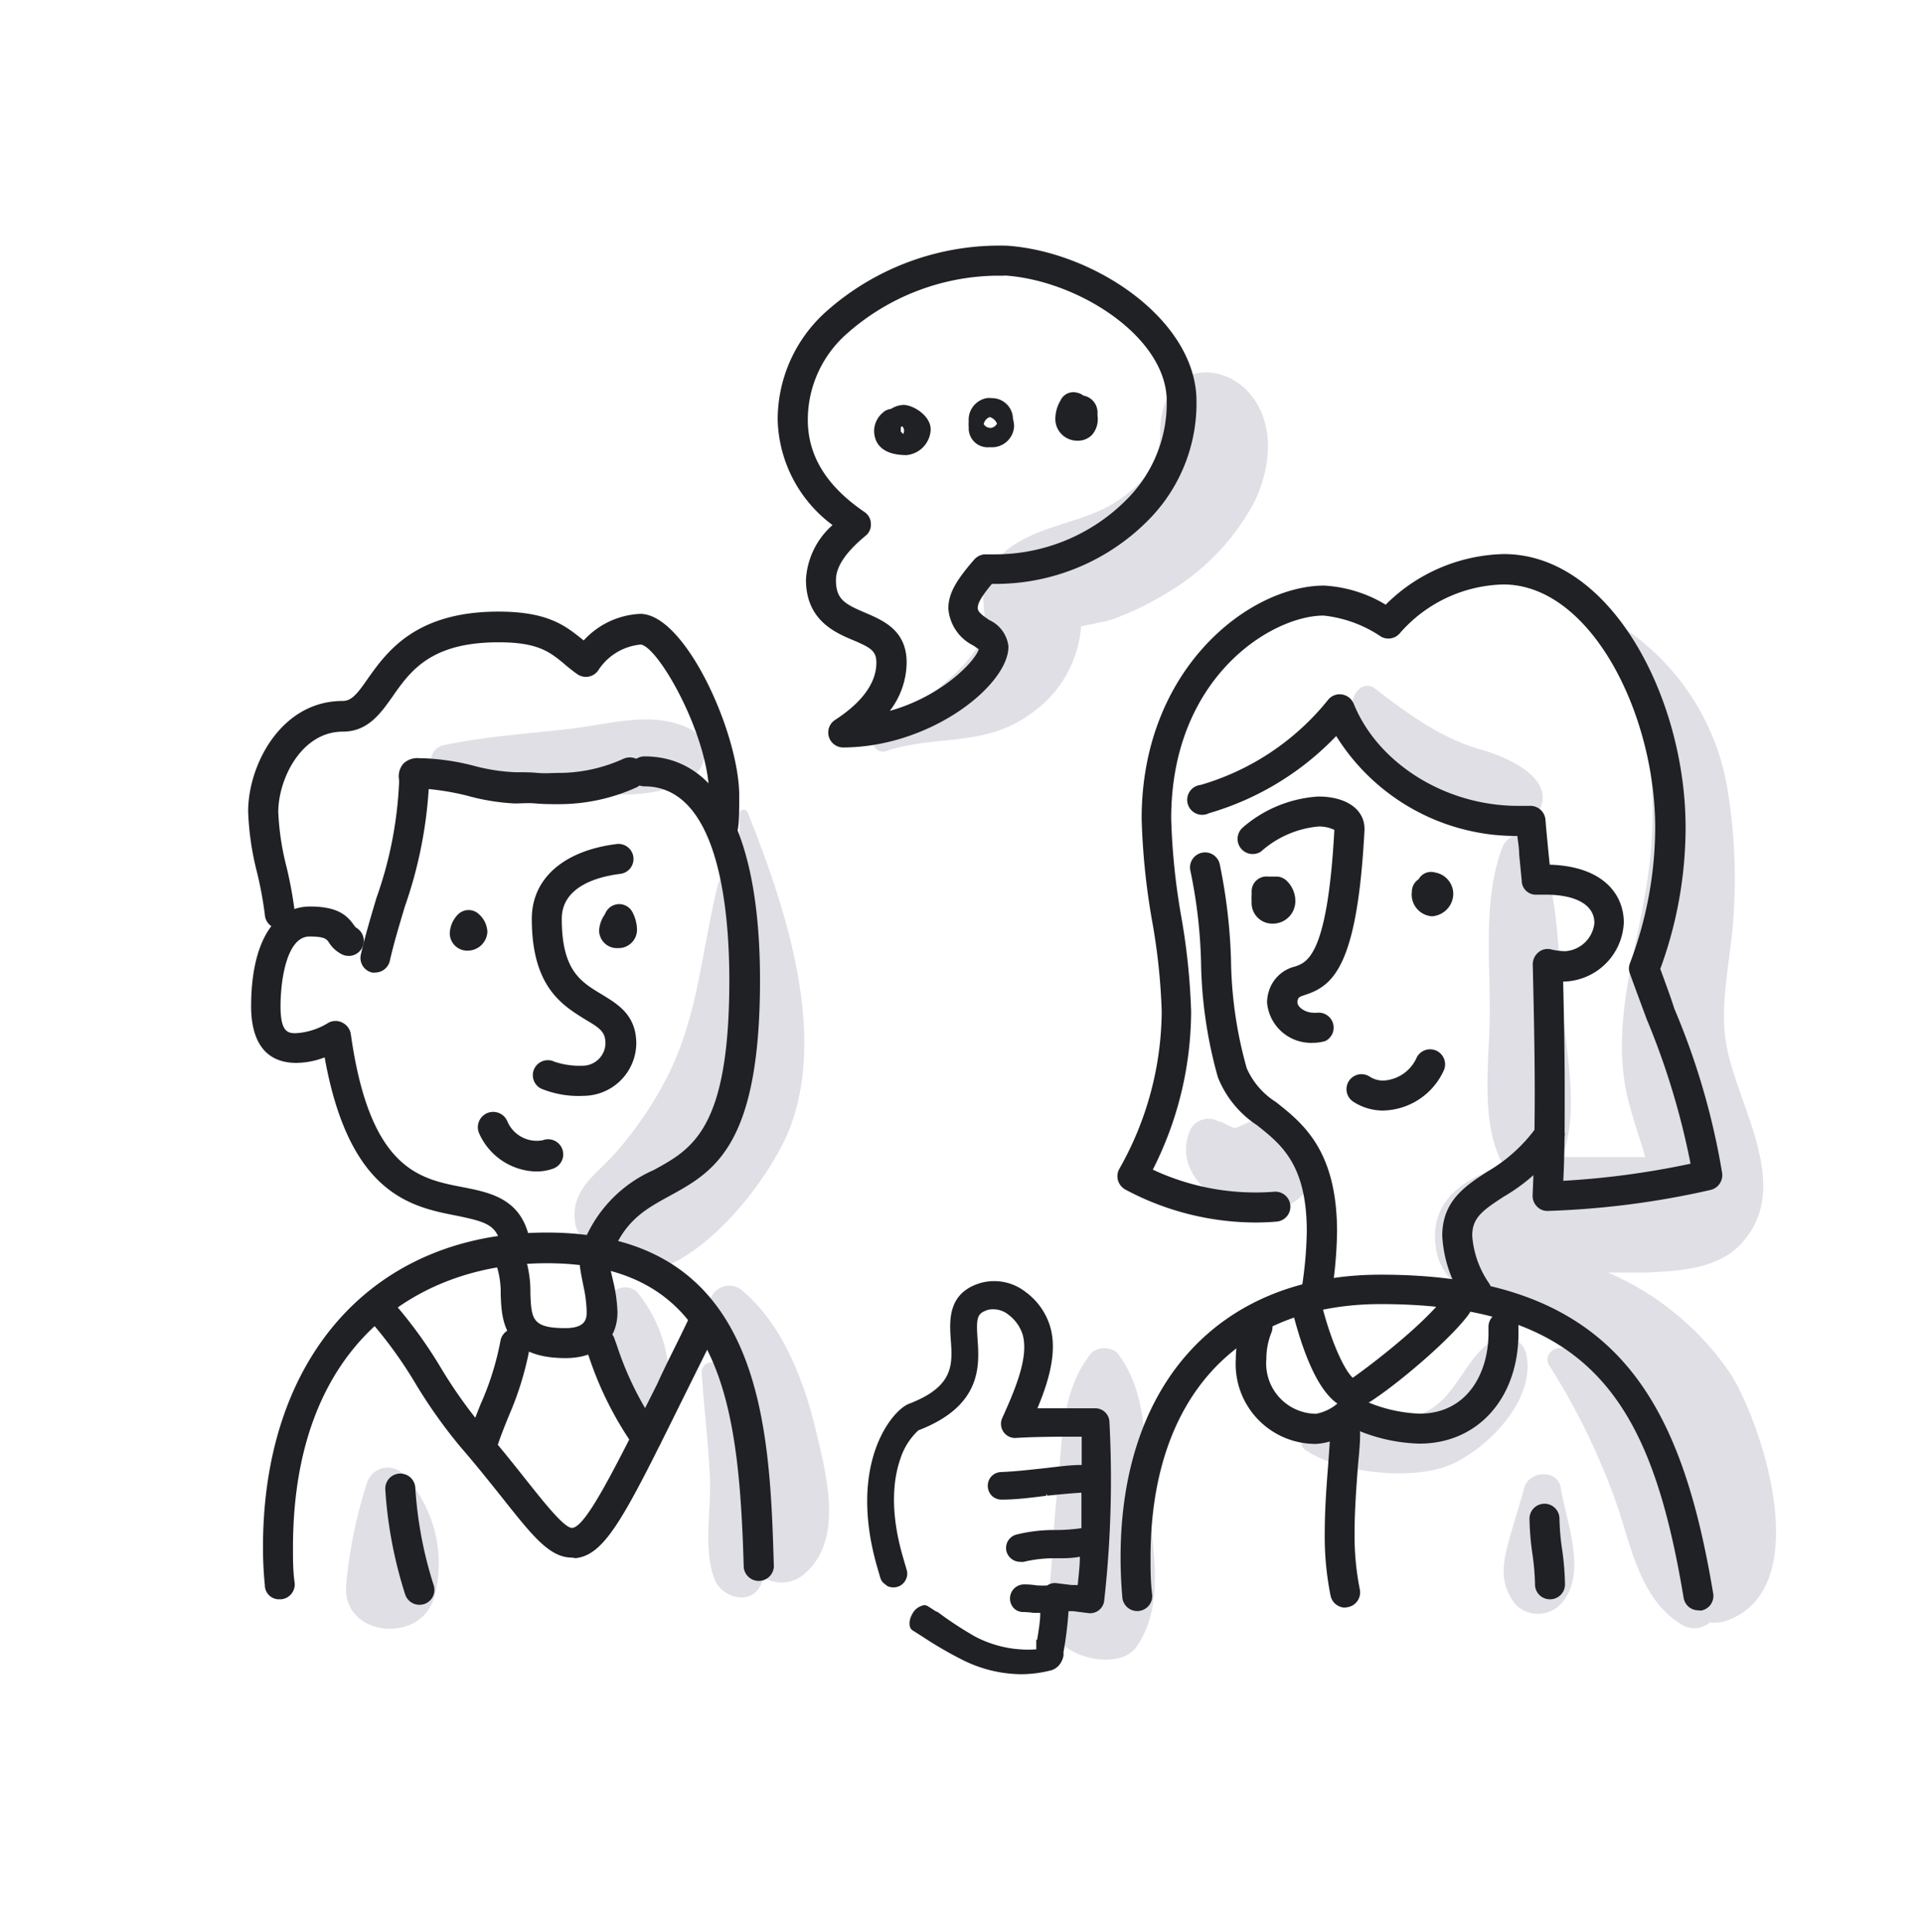 <svg id="lineart" xmlns="http://www.w3.org/2000/svg" viewBox="0 0 136 136.67">
  <title>2 copy 3</title>
  <g>
    <path d="M52.89,57.5a.3.3,0,0,0-.59.09c0,1.66,0,3.33-.06,5l-.15-.32a.71.71,0,0,0-1.28.17c-1.17,4.57-1.38,9.18-3.51,13.5a25.93,25.93,0,0,1-3.78,5.61c-1.33,1.51-3.12,2.56-2.86,4.77a1.71,1.71,0,0,0,1.2,1.58,2,2,0,0,0,1,1.78c5,2.32,11.42-5.77,13-9.89C58.5,72.92,55.49,64,52.89,57.5Z" style="fill: #e0dfe6"/>
    <path d="M45.08,91.41a1.22,1.22,0,0,0-1.91.24,10.15,10.15,0,0,0-.11,7.64c.78,1.72,3.95,1.38,4.23-.55A10.16,10.16,0,0,0,45.08,91.41Z" style="fill: #e0dfe6"/>
    <path d="M28.49,104.23a1.54,1.54,0,0,0-2.54.67,33.15,33.15,0,0,0-1.47,7.23c-.29,3.64,5.27,4.21,6.23.85A9.19,9.19,0,0,0,28.49,104.23Z" style="fill: #e0dfe6"/>
    <path d="M57.67,101.06c-.83-3.46-2.36-7.42-5.15-9.75a1.39,1.39,0,0,0-2.34,1,26.48,26.48,0,0,0,.52,4.14.72.72,0,0,0-1.08.65c.17,2.49.48,5,.59,7.47.1,2.33-.5,4.92.32,7.12.48,1.29,2.55,1.94,3.27.42a4.87,4.87,0,0,0,.21-.53,2.44,2.44,0,0,0,2.93-.3C59.72,108.83,58.42,104.22,57.67,101.06Z" style="fill: #e0dfe6"/>
    <path d="M81.17,105.75c-.23-3.15.09-7.2-2.17-10.08a1.43,1.43,0,0,0-1.79,0c-2.26,2.73-2.08,6.63-2.42,9.64-.2,1.76-.31,3.54-.42,5.31s-.54,3.74.53,5.38c.83,1.29,4.35,2.13,5.5.45C82.53,113.33,81.41,109.1,81.17,105.75Z" style="fill: #e0dfe6"/>
    <path d="M88.26,27.7c-1.45-1.58-4.07-2-5.46-.08a5.93,5.93,0,0,0-.74,3.2,5.27,5.27,0,0,1-2.12,3.92c-2.46,2.17-5.51,2.1-8.11,3.72a5.16,5.16,0,0,0-2.17,2.72c-.41,1.48.38,2.76-.33,4.2-1.17,2.39-5,4.84-7.24,6.35-.67.46-.29,1.67.58,1.39,3.55-1.17,7-.25,10.23-2.64a8.27,8.27,0,0,0,3.56-6.18c.8-.17,1.87-.36,2.27-.51a21.46,21.46,0,0,0,3.88-1.9,16.37,16.37,0,0,0,6.14-6.46C89.9,33,90.22,29.82,88.26,27.7Z" style="fill: #e0dfe6"/>
    <path d="M122.48,97.31a20,20,0,0,0-8.76-7.3c.9,0,1.8,0,2.7,0,2.27-.11,5-.22,6.68-2,3.79-4-.24-9.78-1-14.07-.53-2.93.3-6.06.49-9a38.86,38.86,0,0,0-.37-8.82A17.06,17.06,0,0,0,115,44.53c-.71-.49-1.6.46-1.17,1.16,3,4.86,3.52,10.83,2.7,16.39C115.8,67.16,114,72,115,77.14c.22,1.08.56,2.12.88,3.17.17.5.33,1,.47,1.53-1.77,0-4.78,0-5.88,0,1.28-3.29.25-7.49,0-10.92-.3-3.73-.21-7.88-1.82-11.32-.53-1.12-2-.63-2.39.31-1.37,3.59-.88,7.9-.9,11.68,0,3.41-.76,7.86,1,10.89-3,.86-5.62,2.7-4.68,6.41A4.27,4.27,0,0,0,107,91.69c2,2.59,5.84,4.07,7.94,6.68A11.47,11.47,0,0,1,116,100a13.41,13.41,0,0,0-5.24-4.58c-.73-.33-1.69.39-1.18,1.18a48,48,0,0,1,4.81,9.94c1,3,1.67,6.63,4.53,8.36a1.67,1.67,0,0,0,2-.14,2.75,2.75,0,0,0,1.36-.19C128.21,112.25,124.88,101.36,122.48,97.31Z" style="fill: #e0dfe6"/>
    <path d="M110.38,105.23c-.23-1.35-2.26-1.2-2.58,0s-.78,2.59-1.13,3.9c-.44,1.68-.59,2.94.53,4.37a2.23,2.23,0,0,0,3.14,0C112.33,111.45,110.79,107.73,110.38,105.23Z" style="fill: #e0dfe6"/>
    <path d="M92.73,80.46a3,3,0,0,0-2.65-1.52,5.63,5.63,0,0,0-1.75.44l.18-.08-.77.33-.28.14h-.09l-.19,0,.06,0c-.27-.11-.55-.26-.81-.38l-.14-.06-.08,0a1.46,1.46,0,0,0-2,.52c-.9,2,.14,3.78,1.85,4.89,2,1.29,5.54,1.41,6.66-1.13A3.22,3.22,0,0,0,92.73,80.46Z" style="fill: #e0dfe6"/>
    <path d="M104.66,53c-2.83-.82-5.13-2.55-7.44-4.31-.78-.6-1.68.38-1.52,1.16a11.74,11.74,0,0,0,4.49,6.68c2,1.57,6.14,4,8.3,1.35S106.55,53.5,104.66,53Z" style="fill: #e0dfe6"/>
    <path d="M48.91,51.61c-2.65-1.38-5.64-.42-8.52-.07s-6.14.54-9.1,1.19a1.13,1.13,0,0,0,0,2.17A39.84,39.84,0,0,0,41,56.11c3,.09,5.87.47,8.28-1.45A2,2,0,0,0,48.91,51.61Z" style="fill: #e0dfe6"/>
    <path d="M107.93,95.71a1.58,1.58,0,0,0-2.3-.94c-2.16,1.32-2.72,4.51-5.3,5.27s-5.59-.09-8,1.45a.63.63,0,0,0,0,1.07c2.38,1.65,7.86,2.27,10.57.9S108.63,98.81,107.93,95.71Z" style="fill: #e0dfe6"/>
    <g>
      <path d="M36.47,89.45a1.06,1.06,0,0,1-1-1c-.2-1.8-1-2-3.11-2.45-3.26-.63-7.66-1.49-9.4-11.21a5.72,5.72,0,0,1-2,.39c-2.65,0-3.2-2.19-3.2-4,0-4.42,1.56-7.06,4.17-7.06,2,0,2.64.66,3.11,1.33l.12.15a1.06,1.06,0,1,1-1,1.89,2.3,2.3,0,0,1-.9-.83c-.16-.23-.29-.42-1.37-.42-1.62,0-2.05,3.11-2.05,4.94s.53,1.9,1.08,1.9a4.91,4.91,0,0,0,2.31-.74,1.05,1.05,0,0,1,1,0,1.09,1.09,0,0,1,.58.8c1.34,9.56,4.84,10.24,7.92,10.83,2.08.41,4.44.87,4.82,4.31a1.05,1.05,0,0,1-.94,1.17Z" style="fill: #202124"/>
      <path d="M42.15,89.64a1,1,0,0,1-.37-.07,1.06,1.06,0,0,1-.63-1.36,9.39,9.39,0,0,1,5.08-5.45c2.75-1.5,5.35-2.92,5.35-13.43,0-5.12-.79-13.71-6-13.71a1.06,1.06,0,0,1,0-2.12c5.27,0,8.17,5.62,8.17,15.83,0,11.77-3.28,13.56-6.45,15.29-1.69.93-3.15,1.73-4.11,4.32A1.06,1.06,0,0,1,42.15,89.64Z" style="fill: #202124"/>
      <path d="M26.56,68.79a1,1,0,0,1-.24,0,1.06,1.06,0,0,1-.8-1.27c.31-1.35.71-2.68,1.1-4a27.87,27.87,0,0,0,1.6-8.1,2.44,2.44,0,0,0,0-.29A1.36,1.36,0,0,1,28.54,54a1.43,1.43,0,0,1,1.14-.37h.17a16.47,16.47,0,0,1,3.64.53,13.34,13.34,0,0,0,2.94.46c.54,0,1.07,0,1.6.05s1,0,1.5,0a11.06,11.06,0,0,0,4.56-1A1.06,1.06,0,0,1,45,55.7a13.27,13.27,0,0,1-5.51,1.18c-.53,0-1.06,0-1.6-.05s-1,0-1.5,0A15.43,15.43,0,0,1,33,56.27a18.8,18.8,0,0,0-2.68-.46,31,31,0,0,1-1.69,8.32c-.39,1.31-.77,2.55-1.06,3.83A1.07,1.07,0,0,1,26.56,68.79Z" style="fill: #202124"/>
      <path d="M19.78,65.69a1.05,1.05,0,0,1-1.05-1,27.34,27.34,0,0,0-.54-2.94,20,20,0,0,1-.64-4.36c0-3.28,2.32-7.81,6.68-7.81.61,0,1-.44,1.79-1.59,1.34-1.88,3.36-4.73,9.23-4.73,3.5,0,4.73,1,5.92,1.95l.11.09a5.76,5.76,0,0,1,4-1.88c3.2,0,7,8.5,7,12.85,0,.84,0,1.65-.07,2.18a1.06,1.06,0,0,1-2.12-.13c0-.51.07-1.26.07-2,0-4.25-3.58-10.56-4.84-10.73a4,4,0,0,0-3,1.81,1.06,1.06,0,0,1-1.47.3,12.22,12.22,0,0,1-1-.79c-1-.82-1.84-1.48-4.59-1.48-4.77,0-6.22,2-7.5,3.84-.86,1.22-1.76,2.48-3.52,2.48-2.93,0-4.56,3.36-4.56,5.69a18.74,18.74,0,0,0,.59,3.9,29.29,29.29,0,0,1,.58,3.18,1.06,1.06,0,0,1-.95,1.16Z" style="fill: #202124"/>
      <path d="M41.27,77.51a6.94,6.94,0,0,1-3-.51,1.06,1.06,0,0,1,.95-1.9,5.68,5.68,0,0,0,2,.28,1.62,1.62,0,0,0,1.6-1.56c0-.82-.36-1.08-1.41-1.7-1.6-1-3.8-2.27-3.8-7.13,0-2.84,2.24-4.82,6-5.29a1.06,1.06,0,0,1,.26,2.11c-1.54.19-4.14.86-4.14,3.18,0,3.65,1.35,4.45,2.77,5.31C43.64,71,45,71.75,45,73.82A3.75,3.75,0,0,1,41.27,77.51Z" style="fill: #202124"/>
      <path d="M33.06,67.24A1.23,1.23,0,0,1,31.81,66a2,2,0,0,1,.58-1.32,1.06,1.06,0,0,1,1.5,0,1.77,1.77,0,0,1,.58,1.24A1.4,1.4,0,0,1,33.06,67.24Z" style="fill: #202124"/>
      <path d="M43.72,67.06a1.26,1.26,0,0,1-1.35-1.25,2.17,2.17,0,0,1,.37-1.08l.1-.19a1.06,1.06,0,0,1,1.9,0,2.78,2.78,0,0,1,.31,1.16A1.3,1.3,0,0,1,43.72,67.06Z" style="fill: #202124"/>
      <path d="M37.88,82.86a4.53,4.53,0,0,1-4-2.71,1.06,1.06,0,1,1,2-.84,2.26,2.26,0,0,0,2.51,1.34,1.06,1.06,0,1,1,.75,2A3.49,3.49,0,0,1,37.88,82.86Z" style="fill: #202124"/>
      <path d="M19.78,113.12a1,1,0,0,1-1.05-1,26.63,26.63,0,0,1-.13-2.69c0-13.52,7.87-22.25,20.06-22.25,15.37,0,15.77,13.66,16.07,23.64a1.07,1.07,0,0,1-2.13.06C52.26,99.13,51,89.35,38.66,89.35c-8.67,0-17.94,5.29-17.94,20.13,0,.83,0,1.67.12,2.48a1.06,1.06,0,0,1-.95,1.16Z" style="fill: #202124"/>
      <path d="M40.44,110.17c-1.56,0-2.76-1.51-4.84-4.13-.87-1.09-1.85-2.33-3.07-3.74a36.14,36.14,0,0,1-3.11-4.38,30.39,30.39,0,0,0-3.25-4.5A1.06,1.06,0,1,1,27.72,92a32,32,0,0,1,3.49,4.8,33.65,33.65,0,0,0,2.93,4.13c1.25,1.45,2.29,2.76,3.12,3.81,1.32,1.66,2.7,3.39,3.22,3.33,1-.11,3.06-4.33,6-10.18C47.14,96.42,48,94.8,48.84,93a1.07,1.07,0,0,1,1.43-.47A1.06,1.06,0,0,1,50.74,94l-2.41,4.86c-4.11,8.32-5.49,11.12-7.62,11.35Z" style="fill: #202124"/>
      <path d="M40,96.06c-4.42,0-4.52-2.71-4.59-4.51a6.25,6.25,0,0,0-.22-1.8,1.06,1.06,0,1,1,2-.67,8.12,8.12,0,0,1,.32,2.39c.07,1.8.1,2.47,2.47,2.47,1.51,0,1.51-.73,1.51-1.17A9.09,9.09,0,0,0,41.27,91c-.09-.45-.19-.92-.25-1.38a1.06,1.06,0,0,1,2.11-.26c0,.37.13.77.22,1.2a10.8,10.8,0,0,1,.32,2.25C43.67,94.8,42.28,96.06,40,96.06Z" style="fill: #202124"/>
      <path d="M34.11,103.06a1.07,1.07,0,0,1-1-1.4c.27-.8.58-1.58.88-2.34a20.05,20.05,0,0,0,1.4-4.46,1.06,1.06,0,0,1,2.1.33A22.24,22.24,0,0,1,36,100.11c-.31.76-.6,1.48-.84,2.22A1.07,1.07,0,0,1,34.11,103.06Z" style="fill: #202124"/>
      <path d="M45.71,102.77a1.07,1.07,0,0,1-.83-.4,24.55,24.55,0,0,1-3.25-6.47l-.19-.49a1.07,1.07,0,0,1,2-.77l.18.5a22.66,22.66,0,0,0,2.93,5.91,1.06,1.06,0,0,1-.17,1.49A1,1,0,0,1,45.71,102.77Z" style="fill: #202124"/>
      <path d="M29.66,113.51a1.06,1.06,0,0,1-1-.72,30.57,30.57,0,0,1-1.41-7.42,1.06,1.06,0,1,1,2.12-.16,28.4,28.4,0,0,0,1.3,6.91,1.06,1.06,0,0,1-.67,1.34A1.26,1.26,0,0,1,29.66,113.51Z" style="fill: #202124"/>
      <path d="M59.63,52.87a1.06,1.06,0,0,1-.57-1.95c1.33-.86,2.92-2.25,2.92-4.05,0-.83-.41-1.07-1.67-1.6S57,43.86,57,41a5.54,5.54,0,0,1,1.88-3.86A9.57,9.57,0,0,1,55,29.71,10.25,10.25,0,0,1,58.47,22a18.44,18.44,0,0,1,12.77-4.62c6.08.43,13.09,5.08,13.37,10.65a11.73,11.73,0,0,1-3.27,8.63,15.17,15.17,0,0,1-11,4.64h-.19c-.91,1.09-1,1.46-1,1.71s.24.46.82.85a2.34,2.34,0,0,1,1.35,1.86C71.35,48.42,65.88,52.84,59.63,52.87ZM70.36,19.5a16.26,16.26,0,0,0-10.43,4.07,8.12,8.12,0,0,0-2.8,6.12c0,2.57,1.34,4.7,4,6.52a1,1,0,0,1,.46.82,1,1,0,0,1-.38.87c-1.41,1.17-2.09,2.19-2.09,3.13,0,1.37.65,1.7,2,2.28s3,1.26,3,3.56a5.7,5.7,0,0,1-1.19,3.41c3.59-1,6-3.44,6.29-4.36l-.38-.26a3.19,3.19,0,0,1-1.77-2.61c0-1,.46-1.9,1.83-3.47a1.07,1.07,0,0,1,.83-.37h.6a13.09,13.09,0,0,0,9.47-4,9.64,9.64,0,0,0,2.71-7.08c-.22-4.42-6.31-8.28-11.4-8.64C70.86,19.51,70.61,19.5,70.36,19.5Z" style="fill: #202124"/>
      <path d="M64.12,32.19c-2,0-2.3-1.09-2.3-1.74a1.71,1.71,0,0,1,.58-1.23,1.07,1.07,0,0,1,.62-.3,1.76,1.76,0,0,1,.88-.28c.66,0,1.92.74,1.92,1.74A1.89,1.89,0,0,1,64.12,32.19Zm-.41-1.66.17.17a.57.57,0,0,0,.06-.25.51.51,0,0,0-.13-.3.29.29,0,0,0-.1.07,1.08,1.08,0,0,0,0,.16A.76.76,0,0,0,63.71,30.53Z" style="fill: #202124"/>
      <path d="M70,31.63a1.34,1.34,0,0,1-1.49-1.27c0-.05,0-.1,0-.15a3,3,0,0,1,0-.42,1.55,1.55,0,0,1,1.28-1.63,1.37,1.37,0,0,1,.34,0,1.49,1.49,0,0,1,1.51,1.46s0,0,0,0a2.29,2.29,0,0,1,.08.54A1.57,1.57,0,0,1,70,31.63ZM69.57,30a.56.56,0,0,0,.57.26.63.63,0,0,0,.37-.29A.78.78,0,0,0,70,29.5.67.67,0,0,0,69.57,30Zm-.12-.4h0Z" style="fill: #202124"/>
      <path d="M76.15,31.17a1.54,1.54,0,0,1-1.51-1.66A2.56,2.56,0,0,1,75,28.33a1,1,0,0,1,1.19-.55,1.06,1.06,0,0,1,.43.2,1.21,1.21,0,0,1,1,1.22c0,.07,0,.14,0,.21a1.7,1.7,0,0,1-.38,1.34A1.39,1.39,0,0,1,76.15,31.17Z" style="fill: #202124"/>
      <path d="M88.75,86.47a19.6,19.6,0,0,1-9.16-2.33,1.1,1.1,0,0,1-.52-.64,1.06,1.06,0,0,1,.09-.82,22.84,22.84,0,0,0,3-11.12,43.75,43.75,0,0,0-.68-6.42,49.09,49.09,0,0,1-.74-7.24c0-10.61,7.63-16.48,12.91-16.48A9.43,9.43,0,0,1,98,42.77a12.19,12.19,0,0,1,8.35-3.58c7.58,0,12.86,10.19,12.86,19.34a29.09,29.09,0,0,1-1.79,10c.34.94.7,1.89,1,2.83A51,51,0,0,1,121.8,83a1.08,1.08,0,0,1-.84,1.17,60.12,60.12,0,0,1-11.49,1.48,1,1,0,0,1-.78-.32,1.08,1.08,0,0,1-.3-.78c.1-2.23.15-4.6.15-7.24,0-2.87-.06-5.71-.14-9.1a1.1,1.1,0,0,1,.39-.84,1,1,0,0,1,.9-.22,4.64,4.64,0,0,0,1,.13,2.22,2.22,0,0,0,2.07-2c0-1.25-1.26-2-3.47-2h-.58a1,1,0,0,1-1.09-1l-.18-1.85c0-.43-.08-.87-.13-1.3A15,15,0,0,1,94.5,52.06a20.24,20.24,0,0,1-9,5.46,1.06,1.06,0,1,1-.59-2,18,18,0,0,0,9-6,1.05,1.05,0,0,1,1-.4,1.08,1.08,0,0,1,.83.66C97.45,54,102.23,57,107.36,57q.4,0,.81,0a1.07,1.07,0,0,1,1.13,1c.06.75.14,1.52.21,2.28l.09.88c3.86.12,5.24,2.17,5.24,4.09a4.36,4.36,0,0,1-4.29,4.18c.07,2.86.11,5.37.11,7.9,0,2.23,0,4.27-.1,6.19a59,59,0,0,0,9-1.21,53.15,53.15,0,0,0-3.1-10.22c-.4-1.08-.8-2.15-1.19-3.23a1,1,0,0,1,0-.72,27.22,27.22,0,0,0,1.79-9.58c0-8.13-4.59-17.22-10.74-17.22A10,10,0,0,0,99,44.79a1.06,1.06,0,0,1-1.33.24,8.94,8.94,0,0,0-4.06-1.49c-3.65,0-10.78,4.34-10.78,14.36a47.22,47.22,0,0,0,.71,6.92,46.88,46.88,0,0,1,.7,6.74,24.83,24.83,0,0,1-2.71,11.17,17.11,17.11,0,0,0,8.63,1.56,1.06,1.06,0,0,1,.18,2.11C89.82,86.45,89.28,86.47,88.75,86.47Z" style="fill: #202124"/>
      <path d="M93.07,92.71l-.16,0A1.06,1.06,0,0,1,92,91.48a28.39,28.39,0,0,0,.42-4.37c0-4.73-1.79-6.15-3.52-7.52a7.26,7.26,0,0,1-2.77-3.4A31.75,31.75,0,0,1,84.94,68a35.54,35.54,0,0,0-.75-6.4,1.06,1.06,0,0,1,2.07-.49,38.9,38.9,0,0,1,.8,6.76,29.45,29.45,0,0,0,1.11,7.68,5.38,5.38,0,0,0,2.07,2.4c1.92,1.52,4.32,3.43,4.32,9.18a30.84,30.84,0,0,1-.44,4.7A1.06,1.06,0,0,1,93.07,92.71Z" style="fill: #202124"/>
      <path d="M104.39,92.41a1.06,1.06,0,0,1-.89-.49A9,9,0,0,1,102,87.41c0-2.46,1.62-3.52,3.19-4.54a11.26,11.26,0,0,0,3.53-3.22,1.06,1.06,0,0,1,1.77,1.17,13,13,0,0,1-4.14,3.82c-1.54,1-2.23,1.51-2.23,2.77a6.77,6.77,0,0,0,1.2,3.37,1.06,1.06,0,0,1-.33,1.46A1.08,1.08,0,0,1,104.39,92.41Z" style="fill: #202124"/>
      <path d="M92.85,73.76a3.12,3.12,0,0,1-3.24-2.85,2.65,2.65,0,0,1,.11-.74,2.56,2.56,0,0,1,1.88-1.81c.86-.3,2.29-.79,2.77-9.66a2.47,2.47,0,0,0-1.14-.24,7.08,7.08,0,0,0-4.06,1.78,1.07,1.07,0,0,1-1.31-1.68,9,9,0,0,1,5.37-2.22c2,0,3.27.92,3.27,2.28a.38.38,0,0,1,0,.1c-.5,9.6-2.2,11-4.2,11.65-.46.16-.46.16-.54.42a.5.5,0,0,0,0,.12c0,.32.55.72,1.12.72a1.2,1.2,0,0,0,.28,0,1.06,1.06,0,0,1,.58,2A3,3,0,0,1,92.85,73.76Z" style="fill: #202124"/>
      <path d="M90,65.33a1.46,1.46,0,0,1-1.48-1.56,4,4,0,0,1,0-.49c0-.07,0-.14,0-.2A1.05,1.05,0,0,1,89.68,62h.58a1.06,1.06,0,0,1,.75.31,2,2,0,0,1,.6,1.39A1.59,1.59,0,0,1,90,65.33Z" style="fill: #202124"/>
      <path d="M101.27,64.81a1.54,1.54,0,0,1-1.42-1.73,1.06,1.06,0,0,1,.48-.89,1,1,0,0,1,1.15-.48,1.55,1.55,0,0,1,1.3,1.49A1.61,1.61,0,0,1,101.27,64.81Zm.7-1.69h0Z" style="fill: #202124"/>
      <path d="M97.81,78.55a3.85,3.85,0,0,1-2.14-.65,1.06,1.06,0,0,1,1.18-1.76,1.72,1.72,0,0,0,1,.29,2.73,2.73,0,0,0,2.32-1.58,1.06,1.06,0,1,1,1.94.86A4.83,4.83,0,0,1,97.81,78.55Z" style="fill: #202124"/>
      <path d="M120.07,113.9a1.05,1.05,0,0,1-1-.89c-2.25-13.47-6.33-20.77-21.43-20.77-10.18,0-16.27,6.7-16.27,17.92,0,.84,0,1.71.11,2.59a1.06,1.06,0,1,1-2.11.17c-.08-.93-.12-1.86-.12-2.76,0-12.36,7.05-20,18.39-20,16.46,0,21.2,8.62,23.52,22.54a1.05,1.05,0,0,1-.87,1.22Z" style="fill: #202124"/>
      <path d="M95.79,99.68c-1.76,0-3.25-2.39-4.43-7.11a1.06,1.06,0,0,1,2.06-.51c.74,3,1.71,4.91,2.25,5.39,1.2-.83,5.08-3.8,6.51-5.76a1.06,1.06,0,0,1,1.71,1.25C102.26,95.19,96.69,99.68,95.79,99.68Z" style="fill: #202124"/>
      <path d="M93.08,102.13a5.65,5.65,0,0,1-5.68-6,7.17,7.17,0,0,1,.52-2.67,1.06,1.06,0,1,1,2,.79,5,5,0,0,0-.36,1.88A3.56,3.56,0,0,0,93.08,100a3.36,3.36,0,0,0,1.64-.84,1.3,1.3,0,0,1,.87-.38,1.25,1.25,0,0,1,.54.12,10.49,10.49,0,0,0,4.26,1.09c3.37,0,4.88-2.86,4.88-5.7v-.44a1.06,1.06,0,0,1,2.12,0v.44c0,4.61-2.88,7.82-7,7.82a12.1,12.1,0,0,1-4.64-1.06A4.61,4.61,0,0,1,93.08,102.13Zm2.15-1.3Z" style="fill: #202124"/>
      <path d="M95.1,113.71a1.07,1.07,0,0,1-1-.85,21.31,21.31,0,0,1-.41-4.44c0-1.57.11-3.14.23-4.66.06-.81.12-1.61.16-2.4a1,1,0,0,1,1.11-1,1.06,1.06,0,0,1,1,1.11c0,.81-.11,1.63-.17,2.45-.11,1.48-.22,3-.22,4.5a19.28,19.28,0,0,0,.37,4,1.06,1.06,0,0,1-.82,1.25Z" style="fill: #202124"/>
      <path d="M109.62,113.12a1.05,1.05,0,0,1-1.06-1.06,17.06,17.06,0,0,0-.19-2.19,19.43,19.43,0,0,1-.2-2.45,1.06,1.06,0,0,1,2.12,0,16.91,16.91,0,0,0,.19,2.19,19.43,19.43,0,0,1,.2,2.45A1.05,1.05,0,0,1,109.62,113.12Z" style="fill: #202124"/>
    </g>
  </g>
  <path d="M78.46,100.53a1,1,0,0,0-1-.92c-.82,0-1.65,0-2.48,0l-1.61,0c.77-1.84,1.44-4,.89-5.81a4.72,4.72,0,0,0-1.73-2.42,3.6,3.6,0,0,0-3.16-.64c-2.36.69-2.22,2.67-2.13,4,.13,1.79.24,3.34-3,4.57C63,99.85,60,103.59,62,110.71l.25.86a.9.9,0,0,0,.2.37l.3.24a1,1,0,0,0,.71.06.94.94,0,0,0,.58-.47.92.92,0,0,0,.08-.74l-.25-.86c-1-3.42-.65-5.68-.19-7a4.71,4.71,0,0,1,1.27-2c4.53-1.74,4.32-4.61,4.18-6.52-.1-1.52,0-1.74.72-2a1.72,1.72,0,0,1,1.47.34,2.85,2.85,0,0,1,1,1.39c.45,1.55-.46,3.76-1.43,5.9a1,1,0,0,0,.08,1,1,1,0,0,0,.86.43c1.06-.07,2.15-.08,3.12-.09h.19l1.36,0c0,.66,0,1.31,0,2-.92,0-1.8.14-2.65.23s-2,.23-3.06.27a1,1,0,0,0-.68.31,1,1,0,0,0,.05,1.38,1,1,0,0,0,.67.26h0c1.11,0,2.15-.15,3.16-.27v-.14h0l.08.13c.78-.08,1.59-.16,2.41-.21,0,.84,0,1.68,0,2.51a13,13,0,0,1-1.81.13,11.08,11.08,0,0,0-2.82.33,1,1,0,0,0-.58.47,1,1,0,0,0-.08.74,1,1,0,0,0,.94.71,1.26,1.26,0,0,0,.27,0,9.12,9.12,0,0,1,2.32-.25c.54,0,1.09,0,1.65-.11,0,.67-.09,1.34-.15,2l-.44,0-1.06-.13a.9.9,0,0,0-.65.16,5.14,5.14,0,0,1-.66,0h-.07a5.25,5.25,0,0,0-1-.07,1,1,0,0,0-.63,1.69.93.93,0,0,0,.7.26,5.88,5.88,0,0,1,.68.06l.48,0c0,.59-.11,1.21-.22,1.9h-.06v.68a8.06,8.06,0,0,1-4.32-.9A25.31,25.31,0,0,1,66.29,114l-.06,0c-.22-.14-.44-.29-.66-.42a.45.45,0,0,0-.38,0,1.13,1.13,0,0,0-.66.56c-.28.47-.27,1,0,1.17l.71.45a27.58,27.58,0,0,0,2.86,1.66,9.43,9.43,0,0,0,4.11,1,8.71,8.71,0,0,0,2.18-.29,1.19,1.19,0,0,0,.66-.57,1.46,1.46,0,0,0,.16-.44,1,1,0,0,0,0-.24,26.24,26.24,0,0,0,.36-2.92l.32,0,1.1.14a1,1,0,0,0,1.1-.86A77.3,77.3,0,0,0,78.46,100.53Z" style="fill: #202124"/>
</svg>
